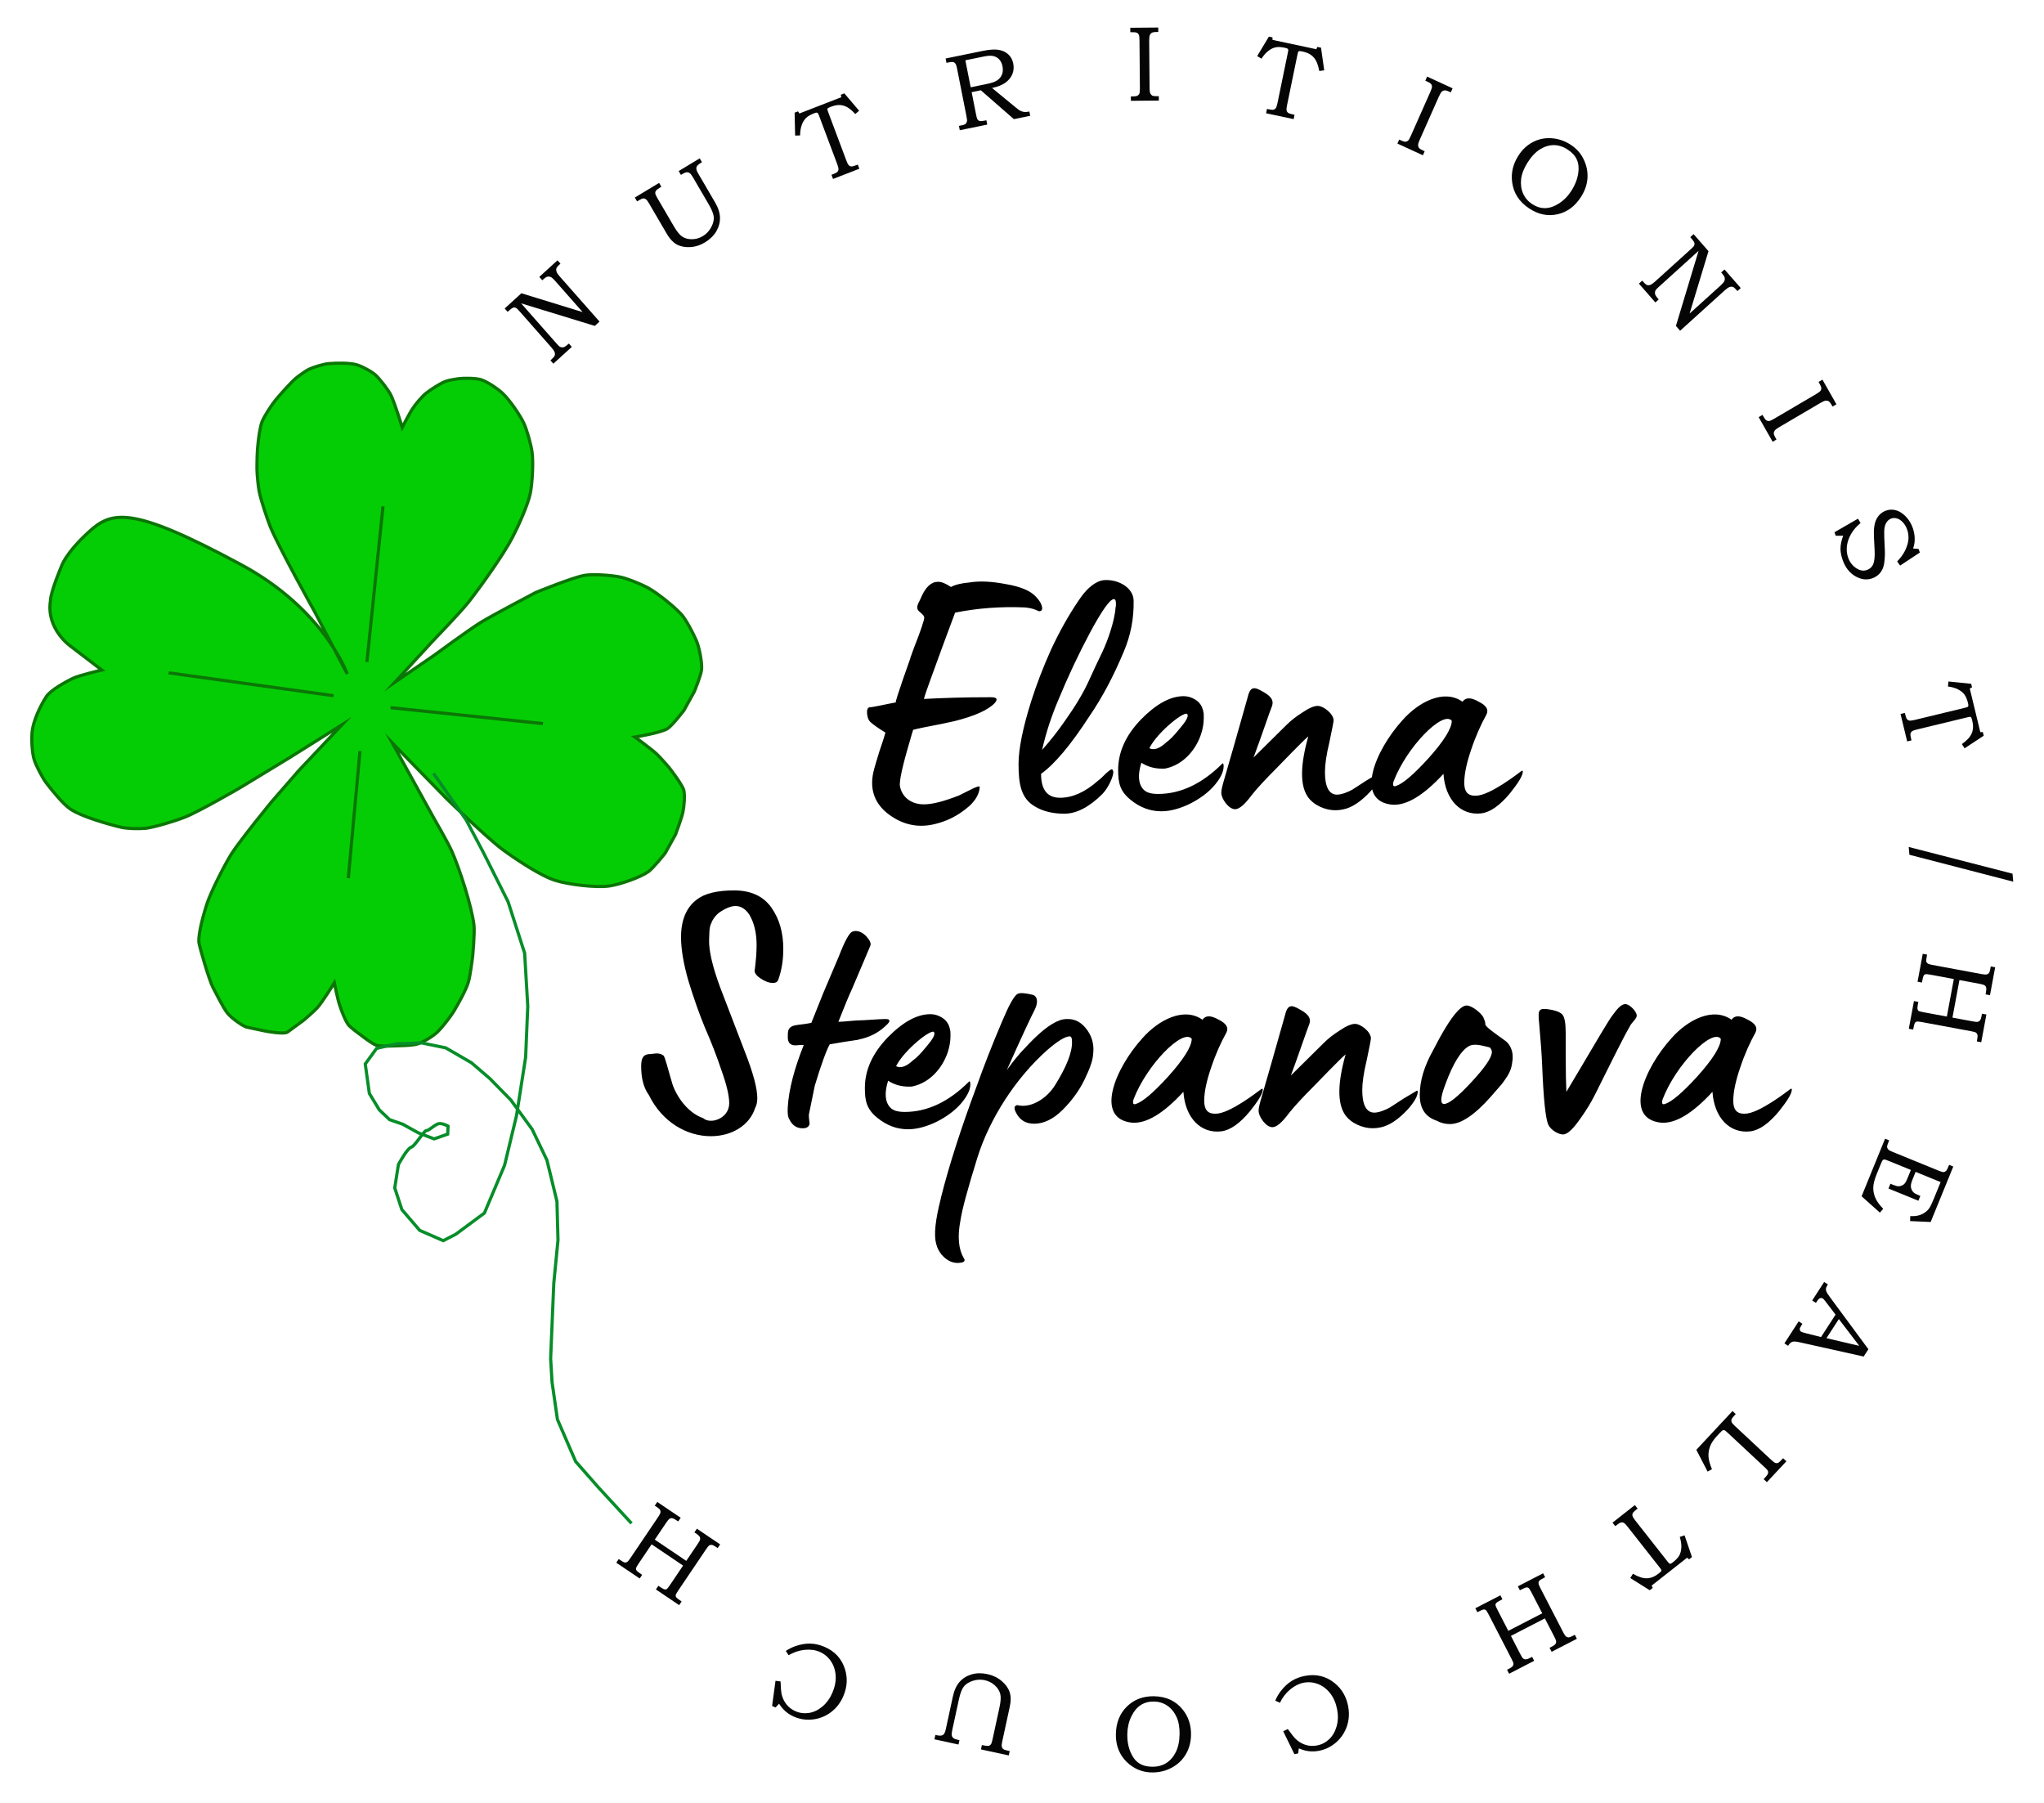 <?xml version="1.0" encoding="UTF-8"?> <svg xmlns="http://www.w3.org/2000/svg" width="855" height="754" viewBox="0 0 855 754" fill="none"> <g opacity="0.98"> <path d="M211.112 129.022L218.091 122.657L243.711 130.532L232.094 117.353C231.404 116.569 230.831 116.076 230.378 115.872C229.924 115.669 229.467 115.618 229.007 115.719C228.547 115.82 228.018 116.143 227.42 116.688L226.833 117.224L225.592 115.816L233.208 108.871L234.448 110.278L234.04 110.65C233.366 111.265 232.958 111.737 232.817 112.065C232.616 112.527 232.608 113.041 232.794 113.608C232.991 114.166 233.416 114.814 234.067 115.553L250.777 134.51L248.804 136.31L217.985 126.875L232.52 143.366C233.328 144.282 233.846 144.814 234.076 144.963C234.376 145.148 234.716 145.256 235.096 145.287C235.488 145.308 235.853 145.234 236.193 145.063C236.533 144.892 237.121 144.436 237.957 143.693L239.183 145.084L231.47 152.119L230.244 150.728L230.652 150.356C231.434 149.642 231.893 149.084 232.029 148.682C232.175 148.269 232.159 147.806 231.981 147.292C231.802 146.778 231.319 146.074 230.531 145.18L217.63 130.544C216.823 129.628 216.31 129.09 216.091 128.931C215.662 128.645 215.234 128.548 214.805 128.641C214.388 128.723 213.766 129.141 212.939 129.894L212.352 130.43L211.112 129.022Z" fill="black"></path> <path d="M265.551 82.627L275.701 76.494L276.644 78.109L275.967 78.519C275.138 79.019 274.596 79.458 274.341 79.835C274.139 80.129 274.057 80.469 274.097 80.857C274.136 81.244 274.422 81.894 274.955 82.806L281.924 94.736C283.167 96.864 284.339 98.289 285.441 99.011C286.555 99.726 287.905 100.076 289.492 100.059C291.092 100.035 292.601 99.594 294.019 98.737C295.45 97.872 296.588 96.68 297.432 95.159C298.276 93.638 298.656 92.209 298.571 90.872C298.486 89.535 297.797 87.758 296.502 85.542L289.799 74.067C289.311 73.231 288.878 72.679 288.5 72.41C288.122 72.142 287.712 72.021 287.27 72.049C286.84 72.069 286.273 72.291 285.57 72.716L284.836 73.159L283.892 71.545L292.686 66.231L293.63 67.846L293.027 68.21C292.035 68.809 291.462 69.412 291.308 70.02C291.165 70.62 291.401 71.446 292.015 72.497L299.151 84.712C300.453 86.941 301.127 89.053 301.171 91.049C301.208 93.031 300.691 94.937 299.62 96.767C298.541 98.584 296.953 100.126 294.857 101.393C292.873 102.591 290.801 103.244 288.638 103.351C286.476 103.458 284.621 103.088 283.073 102.242C281.53 101.374 280.174 99.94 279.005 97.939L271.415 84.945C270.926 84.109 270.511 83.572 270.168 83.334C269.817 83.083 269.453 82.969 269.076 82.991C268.698 83.013 268.152 83.241 267.436 83.673L266.495 84.242L265.551 82.627Z" fill="black"></path> <path d="M332.384 47.132L333.816 46.576L334.383 47.462L351.9 40.664L351.701 39.635L353.195 39.055L359.364 46.314L357.769 47.687C356.039 45.784 354.398 44.616 352.844 44.183C351.286 43.736 349.558 43.88 347.662 44.616C346.871 44.923 346.413 45.14 346.289 45.267C346.159 45.38 346.089 45.525 346.077 45.702C346.079 45.874 346.231 46.364 346.535 47.173L353.997 67.067C354.352 68.013 354.639 68.631 354.857 68.923C355.09 69.209 355.335 69.405 355.593 69.509C355.851 69.613 356.159 69.642 356.517 69.597C356.884 69.534 357.649 69.284 358.814 68.847L359.462 70.573L348.452 74.846L347.805 73.12C349.014 72.635 349.742 72.305 349.989 72.131C350.415 71.808 350.659 71.416 350.719 70.953C350.78 70.49 350.618 69.744 350.232 68.717L342.608 48.391C342.371 47.76 342.193 47.39 342.074 47.279C341.968 47.164 341.813 47.106 341.61 47.106C341.416 47.087 341.052 47.181 340.52 47.388C339.033 47.965 337.912 48.62 337.155 49.353C336.412 50.081 335.817 51.057 335.37 52.282C334.924 53.507 334.695 54.962 334.686 56.645L332.598 56.702L332.384 47.132Z" fill="black"></path> <path d="M395.548 24.468L411.009 21.306C413.943 20.706 416.223 20.56 417.848 20.869C419.47 21.164 420.797 21.81 421.828 22.807C422.87 23.787 423.542 25.037 423.842 26.556C424.151 28.119 424.032 29.59 423.485 30.969C422.936 32.334 421.986 33.52 420.636 34.527C419.298 35.517 417.407 36.276 414.965 36.805L424.779 44.865C425.582 45.536 426.102 45.945 426.339 46.09C426.928 46.432 427.517 46.662 428.107 46.78C428.71 46.895 429.356 46.883 430.043 46.742L430.58 46.632L430.937 48.438L424.108 49.835L410.284 37.763L406.44 38.549L408.267 47.794C408.471 48.827 408.634 49.464 408.757 49.708C409.011 50.163 409.329 50.456 409.712 50.586C410.11 50.714 410.817 50.673 411.833 50.466L412.606 50.307L412.963 52.114L401.475 54.463L401.118 52.657L402.149 52.446C402.922 52.288 403.427 52.132 403.665 51.979C403.917 51.823 404.12 51.603 404.272 51.318C404.436 51.016 404.522 50.663 404.532 50.258C404.529 50.095 404.407 49.367 404.167 48.074L400.283 28.421C400.113 27.561 399.906 26.962 399.66 26.624C399.415 26.287 399.119 26.071 398.773 25.978C398.438 25.867 397.892 25.89 397.133 26.045L395.909 26.295L395.548 24.468ZM403.806 25.217L406.036 36.506L412.199 35.246C414.289 34.818 415.731 34.389 416.525 33.959C417.659 33.369 418.48 32.545 418.985 31.487C419.506 30.426 419.625 29.186 419.345 27.767C419.107 26.563 418.657 25.603 417.994 24.889C417.329 24.16 416.52 23.684 415.567 23.461C414.626 23.221 413.297 23.277 411.579 23.628L403.806 25.217Z" fill="black"></path> <path d="M472.794 11.612L484.49 11.512L484.505 13.374L483.607 13.382C482.76 13.389 482.148 13.511 481.77 13.748C481.393 13.985 481.118 14.323 480.946 14.762C480.775 15.187 480.694 16.02 480.704 17.261L480.866 36.952C480.875 37.944 480.975 38.652 481.169 39.074C481.362 39.481 481.627 39.778 481.965 39.965C482.317 40.152 482.938 40.241 483.829 40.234L484.727 40.226L484.742 42.066L473.046 42.166L473.031 40.326L473.995 40.318C474.856 40.31 475.461 40.21 475.81 40.017C476.173 39.81 476.434 39.523 476.591 39.156C476.749 38.775 476.823 38.052 476.815 36.986L476.648 16.836C476.639 15.712 476.553 14.96 476.389 14.582C476.225 14.189 475.96 13.907 475.593 13.735C475.241 13.548 474.635 13.458 473.773 13.465L472.81 13.474L472.794 11.612Z" fill="black"></path> <path d="M530.777 15.308L532.278 15.627L532.285 16.682L550.636 20.589L551.015 19.616L552.58 19.949L553.921 29.423L551.85 29.699C551.404 27.154 550.642 25.273 549.565 24.058C548.49 22.828 546.959 22.002 544.972 21.579C544.144 21.403 543.643 21.333 543.471 21.372C543.302 21.395 543.166 21.478 543.062 21.621C542.972 21.766 542.841 22.261 542.667 23.105L538.392 43.888C538.189 44.875 538.102 45.551 538.132 45.916C538.175 46.284 538.278 46.582 538.44 46.811C538.602 47.04 538.845 47.233 539.171 47.392C539.513 47.54 540.29 47.75 541.502 48.023L541.131 49.827L529.598 47.371L529.968 45.568C531.243 45.824 532.031 45.947 532.332 45.937C532.861 45.9 533.275 45.704 533.571 45.349C533.868 44.994 534.127 44.279 534.348 43.206L538.715 21.973C538.851 21.314 538.898 20.906 538.856 20.747C538.828 20.592 538.728 20.459 538.557 20.348C538.403 20.226 538.048 20.105 537.49 19.986C535.933 19.655 534.641 19.589 533.615 19.789C532.604 19.992 531.585 20.485 530.559 21.267C529.532 22.05 528.569 23.144 527.668 24.551L525.88 23.453L530.777 15.308Z" fill="black"></path> <path d="M596.958 32.038L607.62 36.932L606.863 38.639L606.044 38.263C605.272 37.909 604.666 37.759 604.224 37.815C603.783 37.87 603.394 38.062 603.056 38.39C602.724 38.705 602.306 39.431 601.801 40.569L593.794 58.622C593.39 59.532 593.189 60.221 593.189 60.689C593.196 61.143 593.314 61.528 593.543 61.842C593.785 62.163 594.312 62.509 595.124 62.882L595.943 63.258L595.195 64.945L584.533 60.051L585.281 58.364L586.16 58.768C586.945 59.128 587.536 59.295 587.933 59.267C588.349 59.233 588.704 59.081 588.999 58.814C589.3 58.533 589.667 57.904 590.1 56.927L598.295 38.452C598.752 37.422 598.984 36.699 598.992 36.283C599.006 35.855 598.883 35.484 598.621 35.17C598.379 34.85 597.865 34.509 597.08 34.149L596.201 33.745L596.958 32.038Z" fill="black"></path> <path d="M657.064 60.572C659.413 62.108 661.174 64.066 662.347 66.448C663.624 69.021 664.191 71.647 664.047 74.326C663.916 77.013 663.035 79.649 661.405 82.234C658.881 86.236 655.594 88.694 651.543 89.609C647.493 90.523 643.561 89.735 639.749 87.242C635.494 84.46 633.081 80.741 632.509 76.084C632.04 72.284 632.891 68.663 635.062 65.221C636.676 62.661 638.694 60.742 641.116 59.464C643.545 58.174 646.183 57.626 649.03 57.82C651.878 58.014 654.556 58.931 657.064 60.572ZM655.795 62.585C653.876 61.331 651.946 60.701 650.005 60.695C648.071 60.677 646.141 61.258 644.216 62.439C642.302 63.627 640.546 65.489 638.947 68.025C637.419 70.448 636.527 72.77 636.273 74.991C636.039 77.207 636.328 79.213 637.141 81.008C637.954 82.804 639.222 84.264 640.943 85.39C642.653 86.508 644.439 87.062 646.304 87.052C648.176 87.03 650.135 86.362 652.179 85.048C654.231 83.722 655.982 81.91 657.432 79.611C658.906 77.274 659.823 74.855 660.185 72.354C660.498 70.206 660.296 68.336 659.58 66.745C658.864 65.154 657.602 63.767 655.795 62.585Z" fill="black"></path> <path d="M708.424 97.926L714.656 105.049L706.754 131.139L719.804 119.327C720.58 118.624 721.069 118.042 721.272 117.58C721.475 117.118 721.528 116.653 721.431 116.184C721.334 115.715 721.019 115.175 720.485 114.565L719.961 113.966L721.354 112.704L728.154 120.476L726.76 121.738L726.396 121.322C725.795 120.634 725.332 120.217 725.009 120.072C724.555 119.867 724.049 119.858 723.489 120.047C722.939 120.246 722.298 120.678 721.566 121.341L702.795 138.332L701.033 136.318L710.501 104.934L694.173 119.714C693.266 120.535 692.738 121.063 692.59 121.296C692.406 121.601 692.298 121.948 692.265 122.335C692.242 122.734 692.313 123.107 692.48 123.453C692.646 123.8 693.092 124.4 693.819 125.253L692.442 126.5L685.555 118.628L686.932 117.381L687.296 117.797C687.995 118.596 688.542 119.065 688.938 119.204C689.343 119.354 689.8 119.338 690.307 119.157C690.815 118.976 691.511 118.485 692.396 117.684L706.888 104.565C707.795 103.744 708.328 103.222 708.486 103C708.77 102.564 708.868 102.127 708.78 101.69C708.701 101.264 708.293 100.63 707.555 99.787L707.031 99.188L708.424 97.926Z" fill="black"></path> <path d="M762.322 158.789L768.175 169.089L766.549 170.045L766.1 169.254C765.676 168.508 765.267 168.028 764.873 167.814C764.479 167.599 764.047 167.527 763.577 167.598C763.12 167.661 762.349 168.011 761.265 168.648L744.072 178.756C743.205 179.266 742.635 179.713 742.36 180.098C742.098 180.475 741.968 180.86 741.97 181.253C741.98 181.659 742.207 182.255 742.653 183.039L743.102 183.83L741.496 184.774L735.644 174.474L737.25 173.529L737.733 174.378C738.164 175.137 738.55 175.622 738.891 175.833C739.252 176.05 739.632 176.135 740.031 176.089C740.443 176.035 741.114 175.735 742.045 175.188L759.639 164.844C760.621 164.266 761.238 163.81 761.489 163.473C761.753 163.129 761.87 162.752 761.84 162.34C761.83 161.934 761.61 161.352 761.179 160.593L760.697 159.744L762.322 158.789Z" fill="black"></path> <path d="M802.547 229.592L803.066 231.107L794.822 236.551L793.572 234.823C795.679 232.693 797.109 230.346 797.861 227.784C798.501 225.67 798.47 223.589 797.769 221.541C797.346 220.306 796.743 219.277 795.959 218.454C795.19 217.625 794.372 217.089 793.505 216.846C792.638 216.603 791.841 216.61 791.114 216.867C790.458 217.1 789.886 217.514 789.401 218.111C788.916 218.707 788.568 219.475 788.357 220.415C788.16 221.35 788.103 222.786 788.186 224.722L788.452 230.786C788.487 231.528 788.444 232.637 788.322 234.111C788.205 235.6 787.954 236.813 787.57 237.751C787.2 238.684 786.63 239.515 785.861 240.244C785.106 240.967 784.204 241.515 783.156 241.886C780.836 242.708 778.452 242.404 776.004 240.975C773.574 239.555 771.805 237.224 770.695 233.984C770.124 232.315 769.85 230.737 769.873 229.25C769.911 227.758 770.283 226.03 770.99 224.065L767.87 224.085L767.366 222.612L777.199 216.936L778.267 218.751C776.569 220.155 775.244 221.686 774.292 223.344C773.345 225.016 772.766 226.692 772.558 228.37C772.367 230.057 772.527 231.645 773.036 233.131C773.728 235.151 774.941 236.703 776.676 237.788C778.128 238.689 779.546 238.894 780.93 238.404C782.202 237.954 783.087 237.129 783.585 235.93C784.079 234.717 784.267 232.795 784.149 230.163L783.857 224.368C783.701 221.12 784.08 218.658 784.995 216.982C785.91 215.305 787.227 214.162 788.946 213.554C790.287 213.078 791.659 213.033 793.06 213.418C794.475 213.797 795.845 214.665 797.171 216.019C798.497 217.374 799.491 219.02 800.154 220.955C800.711 222.583 800.965 224.239 800.915 225.924C800.884 227.114 800.656 228.28 800.232 229.421L802.547 229.592Z" fill="black"></path> <path d="M842.135 368.766L798.699 357.505L798.407 354.248L841.836 365.422L842.135 368.766Z" fill="black"></path> <path d="M834.575 404.558L832.404 416.242L830.558 415.899L830.707 415.096C830.879 414.169 830.916 413.487 830.818 413.049C830.717 412.626 830.464 412.294 830.059 412.054C829.765 411.865 829.103 411.675 828.075 411.484L819.627 409.914L816.709 425.617L824.94 427.146C826.055 427.353 826.735 427.442 826.98 427.413C827.465 427.383 827.86 427.194 828.164 426.846C828.466 426.513 828.689 425.955 828.834 425.173L829.056 423.979L830.902 424.322L828.747 435.92L826.901 435.577L827.095 434.534C827.246 433.723 827.259 433.127 827.135 432.744C827.024 432.379 826.822 432.094 826.53 431.89C826.25 431.703 825.596 431.514 824.568 431.323L803.935 427.49C802.791 427.278 802.047 427.214 801.701 427.3C801.37 427.388 801.099 427.637 800.888 428.047C800.753 428.292 800.548 429.153 800.274 430.629L798.449 430.291L800.604 418.693L802.429 419.032L802.271 419.879C802.072 420.95 802.013 421.673 802.093 422.047C802.171 422.436 802.359 422.711 802.659 422.872C802.889 423.004 803.656 423.192 804.959 423.434L814.363 425.181L817.281 409.478L807.616 407.683C806.472 407.47 805.728 407.407 805.382 407.492C805.034 407.592 804.762 407.849 804.565 408.262C804.419 408.564 804.207 409.461 803.93 410.952L802.106 410.613L804.277 398.929L806.102 399.267L805.964 400.006C805.755 401.135 805.682 401.848 805.747 402.145C805.823 402.459 806.02 402.728 806.338 402.951C806.654 403.19 807.253 403.391 808.136 403.555L829.008 407.433C829.949 407.608 830.615 407.649 831.007 407.557C831.396 407.479 831.708 407.29 831.944 406.99C832.177 406.703 832.363 406.184 832.503 405.431L832.729 404.215L834.575 404.558Z" fill="black"></path> <path d="M817.053 487.91L807.592 511.105L798.993 510.722L799.052 508.647C800.463 508.697 801.624 508.599 802.536 508.35C803.462 508.108 804.324 507.712 805.121 507.162C805.912 506.626 806.545 506.01 807.02 505.313C807.49 504.63 808.128 503.299 808.934 501.322L811.754 494.409L801.302 490.145L799.901 493.581C799.384 494.849 799.206 495.89 799.367 496.703C799.536 497.536 799.891 498.206 800.432 498.712C800.831 499.098 801.624 499.533 802.81 500.017L803.281 500.209L802.463 502.213L789.946 497.106L790.764 495.102L791.848 495.544C792.802 495.934 793.521 496.14 794.005 496.162C794.484 496.198 794.985 496.1 795.508 495.869C796.046 495.643 796.475 495.332 796.795 494.938C797.109 494.557 797.483 493.835 797.917 492.772L799.318 489.335L790.033 485.547C789.065 485.152 788.455 484.951 788.203 484.944C787.96 484.956 787.749 485.045 787.57 485.21C787.391 485.376 787.115 485.915 786.743 486.829L784.999 491.104C784.026 493.49 783.553 495.468 783.58 497.038C783.602 498.622 783.998 500.167 784.767 501.674C785.366 502.856 786.361 504.161 787.751 505.587L786.338 507.181L778.701 500.344L788.521 476.27L790.239 476.971L789.905 477.789C789.516 478.744 789.335 479.362 789.363 479.644C789.396 480.07 789.571 480.46 789.889 480.812C790.106 481.06 790.671 481.37 791.585 481.743L811.219 489.753C812.106 490.115 812.735 490.268 813.107 490.213C813.48 490.159 813.837 489.946 814.178 489.577C814.368 489.384 814.747 488.592 815.314 487.201L817.053 487.91Z" fill="black"></path> <path d="M781.545 564.317L779.563 567.377L752.744 561.403C751.4 561.094 750.421 561.021 749.806 561.185C749.196 561.369 748.67 561.8 748.23 562.48L747.966 562.888L746.408 561.879L752.377 552.664L753.934 553.673C753.767 553.986 753.591 554.284 753.407 554.568C753.023 555.162 752.832 555.591 752.836 555.857C752.838 556.367 753.019 556.739 753.377 556.971C753.637 557.139 754.386 557.378 755.624 557.689L761.735 559.225L767.811 549.843L763.508 544.214C763.063 543.627 762.73 543.262 762.507 543.118C762.26 542.958 762.004 542.88 761.738 542.883C761.465 542.899 761.206 542.986 760.963 543.145C760.733 543.311 760.457 543.642 760.137 544.136C759.921 544.47 759.739 544.738 759.59 544.94L758.033 543.931L763.04 536.199L764.598 537.208C764.133 537.925 763.869 538.482 763.805 538.879C763.745 539.296 763.794 539.723 763.951 540.158C764.12 540.601 764.587 541.342 765.353 542.382L781.545 564.317ZM769.184 551.706L764.008 559.697L777.727 562.897L769.184 551.706Z" fill="black"></path> <path d="M747.236 611.187L739.085 619.927L737.712 618.646L738.465 617.838C739.048 617.214 739.4 616.717 739.523 616.348C739.645 615.979 739.649 615.63 739.533 615.3C739.417 614.971 739.069 614.535 738.487 613.993L722.768 599.334C722.046 598.661 721.59 598.286 721.4 598.209C721.146 598.093 720.875 598.103 720.588 598.238C720.383 598.328 719.944 598.734 719.271 599.456L718.141 600.668C716.845 602.057 715.92 603.449 715.364 604.844C714.819 606.249 714.583 607.679 714.654 609.136C714.737 610.602 715.221 612.393 716.108 614.508L714.282 615.494L709.573 606.39L724.699 590.17L726.056 591.436L725.393 592.146C724.75 592.836 724.377 593.354 724.275 593.701C724.172 594.049 724.195 594.413 724.344 594.793C724.504 595.184 724.917 595.69 725.585 596.313L740.917 610.61C741.692 611.333 742.264 611.756 742.633 611.879C743.013 612.011 743.362 612.015 743.681 611.889C744.01 611.773 744.516 611.349 745.199 610.617L745.862 609.906L747.236 611.187Z" fill="black"></path> <path d="M707.746 651.241L706.53 652.197L705.715 651.517L690.85 663.206L691.353 664.132L690.085 665.128L681.934 660.016L683.06 658.231C685.305 659.538 687.244 660.168 688.875 660.122C690.515 660.088 692.14 659.438 693.749 658.172C694.42 657.644 694.797 657.301 694.879 657.143C694.97 656.997 694.994 656.837 694.952 656.664C694.898 656.5 694.603 656.077 694.066 655.394L680.848 638.584C680.22 637.785 679.756 637.279 679.456 637.064C679.145 636.859 678.85 636.745 678.569 636.722C678.289 636.699 677.982 636.762 677.65 636.911C677.315 637.081 676.651 637.547 675.658 638.309L674.511 636.851L683.853 629.504L685 630.963C683.979 631.784 683.375 632.315 683.189 632.555C682.875 632.99 682.759 633.437 682.84 633.898C682.921 634.359 683.303 635.023 683.986 635.891L697.49 653.066C697.909 653.599 698.193 653.9 698.342 653.97C698.479 654.05 698.646 654.059 698.842 653.999C699.035 653.959 699.358 653.762 699.809 653.407C701.071 652.414 701.957 651.456 702.466 650.531C702.964 649.615 703.243 648.505 703.305 647.201C703.366 645.897 703.147 644.44 702.648 642.828L704.648 642.154L707.746 651.241Z" fill="black"></path> <path d="M659.605 685.427L649.042 690.875L648.181 689.206L648.908 688.831C649.745 688.399 650.307 688.01 650.593 687.664C650.865 687.325 650.972 686.922 650.913 686.455C650.883 686.106 650.628 685.467 650.148 684.538L646.209 676.9L632.013 684.221L635.851 691.663C636.371 692.67 636.718 693.262 636.891 693.438C637.212 693.803 637.603 693.999 638.064 694.026C638.513 694.06 639.09 693.895 639.797 693.53L640.877 692.973L641.738 694.642L631.253 700.049L630.392 698.38L631.335 697.894C632.068 697.516 632.548 697.161 632.774 696.829C632.994 696.517 633.095 696.183 633.078 695.827C633.054 695.492 632.802 694.859 632.323 693.93L622.702 675.277C622.169 674.243 621.763 673.616 621.483 673.395C621.211 673.188 620.848 673.127 620.394 673.211C620.118 673.254 619.312 673.62 617.977 674.309L617.127 672.659L627.611 667.252L628.462 668.901L627.696 669.296C626.728 669.796 626.12 670.192 625.873 670.485C625.614 670.785 625.512 671.102 625.569 671.437C625.605 671.7 625.927 672.421 626.535 673.599L630.92 682.101L645.115 674.779L640.609 666.042C640.076 665.008 639.669 664.381 639.39 664.16C639.098 663.947 638.728 663.889 638.281 663.986C637.953 664.056 637.114 664.439 635.766 665.134L634.916 663.485L645.479 658.037L646.33 659.686L645.662 660.031C644.641 660.557 644.033 660.937 643.838 661.17C643.637 661.423 643.546 661.743 643.564 662.132C643.569 662.527 643.777 663.124 644.189 663.922L653.921 682.791C654.359 683.642 654.735 684.194 655.048 684.447C655.348 684.706 655.689 684.837 656.071 684.839C656.44 684.848 656.964 684.676 657.645 684.325L658.745 683.758L659.605 685.427Z" fill="black"></path> <path d="M542.998 733.384L541.435 733.68L536.768 724.109L538.679 723.162C540.206 725.286 541.326 726.693 542.041 727.382C543.211 728.495 544.562 729.296 546.094 729.785C547.611 730.278 549.201 730.366 550.866 730.051C552.819 729.681 554.521 728.812 555.97 727.444C557.408 726.092 558.449 724.306 559.093 722.086C559.723 719.868 559.798 717.494 559.318 714.961C558.825 712.356 557.872 710.131 556.458 708.285C555.03 706.442 553.329 705.138 551.356 704.372C549.382 703.607 547.375 703.417 545.335 703.803C543.41 704.168 541.546 705.09 539.743 706.57C537.94 708.051 536.488 709.922 535.387 712.184L533.425 711.319C534.07 709.818 534.826 708.505 535.692 707.382C537.06 705.579 538.566 704.155 540.212 703.109C541.857 702.063 543.744 701.339 545.871 700.936C550.574 700.046 554.724 701.067 558.322 703.998C561.301 706.432 563.168 709.646 563.924 713.64C564.481 716.577 564.31 719.36 563.414 721.988C562.52 724.63 561.027 726.876 558.934 728.726C556.826 730.579 554.405 731.765 551.67 732.282C550.209 732.559 548.817 732.612 547.496 732.443C546.163 732.29 544.769 731.895 543.314 731.256L542.998 733.384Z" fill="black"></path> <path d="M481.774 741.327C478.961 741.281 476.433 740.562 474.187 739.169C471.752 737.671 469.899 735.747 468.627 733.399C467.34 731.051 466.722 728.345 466.772 725.282C466.851 720.541 468.387 716.699 471.382 713.759C474.376 710.818 478.156 709.386 482.721 709.461C487.816 709.545 491.821 711.409 494.736 715.051C497.117 718.021 498.274 721.546 498.206 725.625C498.156 728.658 497.427 731.364 496.018 733.742C494.608 736.134 492.633 738.009 490.092 739.366C487.551 740.723 484.778 741.377 481.774 741.327ZM481.813 738.942C484.111 738.98 486.093 738.482 487.759 737.449C489.426 736.431 490.777 734.907 491.812 732.877C492.832 730.846 493.367 728.329 493.417 725.325C493.464 722.453 493.019 720.008 492.08 717.99C491.126 715.985 489.834 714.44 488.202 713.352C486.57 712.265 484.724 711.704 482.662 711.67C480.615 711.636 478.795 712.121 477.203 713.126C475.61 714.145 474.28 715.758 473.212 717.965C472.144 720.186 471.588 722.659 471.543 725.383C471.497 728.151 471.971 730.693 472.963 733.007C473.814 734.995 474.961 736.472 476.403 737.438C477.845 738.405 479.649 738.906 481.813 738.942Z" fill="black"></path> <path d="M421.967 734.22L410.332 731.695L410.73 729.86L411.507 730.028C412.457 730.235 413.154 730.288 413.598 730.188C413.945 730.113 414.236 729.92 414.469 729.609C414.703 729.298 414.932 728.624 415.157 727.588L418.1 714.032C418.624 711.614 418.726 709.76 418.403 708.469C418.066 707.175 417.307 705.986 416.126 704.9C414.931 703.812 413.52 703.092 411.894 702.739C410.253 702.382 408.607 702.47 406.954 703C405.302 703.531 404.054 704.315 403.211 705.352C402.368 706.39 401.673 708.168 401.127 710.686L398.296 723.725C398.09 724.675 398.035 725.379 398.132 725.837C398.228 726.295 398.449 726.666 398.794 726.952C399.124 727.235 399.692 727.464 400.498 727.639L401.34 727.822L400.942 729.656L390.86 727.468L391.259 725.633L391.95 725.783C393.086 726.03 393.918 725.984 394.443 725.646C394.954 725.305 395.339 724.537 395.599 723.343L398.612 709.462C399.162 706.93 400.096 704.917 401.414 703.425C402.73 701.947 404.402 700.909 406.431 700.31C408.457 699.725 410.671 699.693 413.074 700.215C415.348 700.708 417.318 701.663 418.985 703.08C420.652 704.496 421.769 706.05 422.336 707.74C422.886 709.442 422.914 711.43 422.42 713.704L419.215 728.469C419.009 729.419 418.951 730.1 419.043 730.511C419.131 730.937 419.322 731.273 419.616 731.517C419.909 731.762 420.466 731.973 421.286 732.151L422.366 732.385L421.967 734.22Z" fill="black"></path> <path d="M324.427 714.165L322.963 713.543L324.392 702.991L326.507 703.265C326.598 705.879 326.75 707.671 326.962 708.641C327.318 710.216 327.997 711.632 328.999 712.889C329.988 714.141 331.262 715.097 332.821 715.758C334.651 716.535 336.549 716.756 338.515 716.422C340.461 716.096 342.318 715.188 344.086 713.699C345.84 712.203 347.22 710.269 348.227 707.897C349.262 705.456 349.704 703.076 349.552 700.756C349.387 698.43 348.696 696.401 347.479 694.669C346.263 692.937 344.698 691.666 342.787 690.855C340.984 690.09 338.921 689.822 336.6 690.053C334.278 690.284 332.032 691.035 329.861 692.306L328.709 690.497C330.078 689.606 331.435 688.934 332.78 688.481C334.917 687.74 336.961 687.391 338.911 687.434C340.86 687.477 342.831 687.922 344.824 688.767C349.23 690.637 352.116 693.789 353.482 698.224C354.61 701.902 354.379 705.612 352.792 709.354C351.624 712.106 349.938 714.326 347.734 716.015C345.525 717.717 343.036 718.756 340.268 719.134C337.487 719.506 334.815 719.148 332.252 718.061C330.883 717.48 329.696 716.752 328.691 715.878C327.667 715.011 326.727 713.909 325.871 712.57L324.427 714.165Z" fill="black"></path> <path d="M145.264 281.88C145.264 281.88 135.722 254.791 100.479 235.966C54.801 211.367 46.697 213.697 36.981 222.632C27.265 231.566 25.71 236.839 25.71 236.839C25.71 236.839 21.123 247.59 21.1 251.326C19.266 263.259 29.644 270.366 29.644 270.366L42.575 280.249C42.575 280.249 33.277 282.396 30.419 283.744C27.421 285.22 21.275 288.566 19.427 291.291C16.578 295.575 13.912 301.869 13.484 305.721C13.089 308.774 13.366 314.924 14.314 317.767C15.141 320.337 17.61 325.111 19.253 327.315C21.528 330.346 26.35 336.286 29.464 338.418C34.137 341.55 45.082 344.677 50.499 345.972C53.141 346.616 58.476 346.706 61.157 346.418C65.32 345.792 73.43 343.329 77.366 341.759C83.472 339.345 100.57 329.385 100.57 329.385L121.111 316.9L143.039 303.139L124.884 322.396L113.669 335.272C113.669 335.272 100.449 351.4 96.735 357.249C93.725 362.194 88.35 372.645 86.517 378.173C85.29 381.992 82.951 390.035 83.183 394.048C83.278 394.986 84.32 398.766 85.491 402.685C86.778 407.01 88.32 411.611 89.063 412.977C90.55 415.708 93.247 421.426 95.278 423.913C96.804 425.712 100.944 428.821 103.048 429.577L110.985 431.243C110.985 431.243 118.794 432.772 120.31 431.634L127.194 426.584C127.194 426.584 131.486 422.894 132.746 421.479C134.844 419.164 139.853 411.1 139.853 411.1C139.853 411.1 141.289 418.233 142.127 420.537C142.837 422.702 144.396 426.904 145.789 428.697C146.804 429.941 150.95 432.917 150.95 432.917C150.95 432.917 155.601 436.581 157.443 437.192C159.025 437.659 162.5 437.538 164.104 437.471C166.78 437.316 172.247 437.412 174.817 436.585C177.115 435.881 181.362 433.256 183.033 431.591C185.121 429.544 188.647 425.02 190.085 422.545C191.806 419.681 194.982 413.942 195.915 410.779C196.687 408.276 197.694 400.177 197.694 400.177C197.694 400.177 198.645 390.208 198.252 386.856C197.254 378.807 192.173 363.114 188.877 355.769C187.291 352.233 181.442 342.113 181.442 342.113L164.075 310.692L169.83 316.672L187.105 334.343C187.105 334.343 203.904 350.66 210.248 355.33C215.426 359.15 226.198 366.407 232.393 368.268C237.793 369.962 249.344 371.379 254.984 370.548C259.28 369.927 267.673 367.076 271.248 364.557C273.314 363.042 278.244 356.842 278.244 356.842L282.575 349.017C282.575 349.017 285.13 342.184 285.63 339.803C286.124 337.555 286.592 332.771 286.02 330.478C285.199 327.775 279.75 320.874 279.75 320.874C279.75 320.874 276.06 316.583 274.645 315.322C272.591 313.368 265.598 308.271 265.598 308.271C265.598 308.271 276.078 306.575 279.087 304.832C281.28 303.456 286.083 297.118 286.083 297.118L290.414 289.292C290.414 289.292 293.235 282.471 293.469 280.079C293.73 277.02 292.521 270.831 291.306 267.978C290.091 265.124 287.129 259.396 285.092 257.042C282.029 253.711 274.93 247.942 270.884 245.771C268.143 244.321 262.109 241.8 259.062 241.272C255.488 240.589 248.039 240.01 244.408 240.659C239.163 241.64 224.091 247.815 224.091 247.815C224.091 247.815 206.899 256.837 201.286 260.205C196.218 263.329 181.623 274.061 181.623 274.061L165.135 285.381L180.514 268.677C180.514 268.677 192.372 256.362 195.893 251.972C200.967 245.512 210.606 232.037 214.382 224.722C216.703 220.282 220.818 211.246 221.824 206.35C222.668 202.115 223.17 193.329 222.549 189.032C222.144 185.946 220.403 179.734 219.055 176.875C217.462 173.472 213.056 167.149 210.231 164.495C208.306 162.68 203.766 159.554 201.129 158.776C198.887 158.149 194.086 158.081 191.804 158.386C190.461 158.596 187.641 159.012 186.42 159.495C184.116 160.333 180.136 162.968 178.204 164.489C176.688 165.626 173.74 169.106 172.596 170.927C171.319 172.741 168.265 178.752 168.265 178.752C168.265 178.752 165.092 168.477 163.494 165.207C162.257 162.887 159.094 158.751 157.168 156.935C155.497 155.398 151.451 153.226 149.342 152.604C146.445 151.682 140.3 151.825 137.353 152.102C135.21 152.279 131.152 153.577 129.248 154.432C127.749 155.17 124.996 157.19 123.752 158.205C121.398 160.242 117.334 164.876 115.369 167.196C113.681 169.26 110.688 173.806 109.65 176.298C108.756 178.529 108.161 183.175 107.927 185.567C107.549 188.22 107.459 193.555 107.481 196.224C107.514 198.628 107.984 203.318 108.422 205.605C109.199 209.375 111.69 216.819 113.138 220.482C117.021 229.72 131.67 255.955 131.67 255.955L145.264 281.88Z" fill="#00CC00"></path> <path d="M145.264 281.88C145.264 281.88 135.722 254.791 100.479 235.966C54.801 211.367 46.697 213.697 36.981 222.632C27.265 231.566 25.71 236.839 25.71 236.839C25.71 236.839 21.123 247.59 21.1 251.326C19.266 263.259 29.644 270.366 29.644 270.366L42.575 280.249C42.575 280.249 33.277 282.396 30.419 283.744C27.421 285.22 21.275 288.566 19.427 291.291C16.578 295.575 13.912 301.869 13.484 305.721C13.089 308.774 13.366 314.924 14.314 317.767C15.141 320.337 17.61 325.111 19.253 327.315C21.528 330.346 26.35 336.286 29.464 338.418C34.137 341.55 45.082 344.677 50.499 345.972C53.141 346.616 58.476 346.706 61.157 346.418C65.32 345.792 73.43 343.329 77.366 341.759C83.472 339.345 100.57 329.385 100.57 329.385L121.111 316.9L143.039 303.139L124.884 322.396L113.669 335.272C113.669 335.272 100.449 351.4 96.735 357.249C93.725 362.194 88.35 372.645 86.517 378.173C85.29 381.992 82.951 390.035 83.183 394.048C83.278 394.986 84.32 398.766 85.491 402.685C86.778 407.01 88.32 411.611 89.063 412.977C90.55 415.708 93.247 421.426 95.278 423.913C96.804 425.712 100.944 428.821 103.048 429.577L110.985 431.243C110.985 431.243 118.794 432.772 120.31 431.634L127.194 426.584C127.194 426.584 131.486 422.894 132.746 421.479C134.844 419.164 139.853 411.1 139.853 411.1C139.853 411.1 141.289 418.233 142.127 420.537C142.837 422.702 144.396 426.904 145.789 428.697C146.804 429.941 150.95 432.917 150.95 432.917C150.95 432.917 155.601 436.581 157.443 437.192C159.025 437.659 162.5 437.538 164.104 437.471C166.78 437.316 172.247 437.412 174.817 436.585C177.115 435.881 181.362 433.256 183.033 431.591C185.121 429.544 188.647 425.02 190.085 422.545C191.806 419.681 194.982 413.942 195.915 410.779C196.687 408.276 197.694 400.177 197.694 400.177C197.694 400.177 198.645 390.208 198.252 386.856C197.254 378.807 192.173 363.114 188.877 355.769C187.291 352.233 181.442 342.113 181.442 342.113L164.075 310.692L169.83 316.672L187.105 334.343C187.105 334.343 203.904 350.66 210.248 355.33C215.426 359.15 226.198 366.407 232.393 368.268C237.793 369.962 249.344 371.379 254.984 370.548C259.28 369.927 267.673 367.076 271.248 364.557C273.314 363.042 278.244 356.842 278.244 356.842L282.575 349.017C282.575 349.017 285.13 342.184 285.63 339.803C286.124 337.555 286.592 332.771 286.02 330.478C285.199 327.775 279.75 320.874 279.75 320.874C279.75 320.874 276.06 316.583 274.645 315.322C272.591 313.368 265.598 308.271 265.598 308.271C265.598 308.271 276.078 306.575 279.087 304.832C281.28 303.456 286.083 297.118 286.083 297.118L290.414 289.292C290.414 289.292 293.235 282.471 293.469 280.079C293.73 277.02 292.521 270.831 291.306 267.978C290.091 265.124 287.129 259.396 285.092 257.042C282.029 253.711 274.93 247.942 270.884 245.771C268.143 244.321 262.109 241.8 259.062 241.272C255.488 240.589 248.039 240.01 244.408 240.659C239.163 241.64 224.091 247.815 224.091 247.815C224.091 247.815 206.899 256.837 201.286 260.205C196.218 263.329 181.623 274.061 181.623 274.061L165.135 285.381L180.514 268.677C180.514 268.677 192.372 256.362 195.893 251.972C200.967 245.512 210.606 232.037 214.382 224.722C216.703 220.282 220.818 211.246 221.824 206.35C222.668 202.115 223.17 193.329 222.549 189.032C222.144 185.946 220.403 179.734 219.055 176.875C217.462 173.472 213.056 167.149 210.231 164.495C208.306 162.68 203.766 159.554 201.129 158.776C198.887 158.149 194.086 158.081 191.804 158.386C190.461 158.596 187.641 159.012 186.42 159.495C184.116 160.333 180.136 162.968 178.204 164.489C176.688 165.626 173.74 169.106 172.596 170.927C171.319 172.741 168.265 178.752 168.265 178.752C168.265 178.752 165.092 168.477 163.494 165.207C162.257 162.887 159.094 158.751 157.168 156.935C155.497 155.398 151.451 153.226 149.342 152.604C146.445 151.682 140.3 151.825 137.353 152.102C135.21 152.279 131.152 153.577 129.248 154.432C127.749 155.17 124.996 157.19 123.752 158.205C121.398 160.242 117.334 164.876 115.369 167.196C113.681 169.26 110.688 173.806 109.65 176.298C108.756 178.529 108.161 183.175 107.927 185.567C107.549 188.22 107.459 193.555 107.481 196.224C107.514 198.628 107.984 203.318 108.422 205.605C109.199 209.375 111.69 216.819 113.138 220.482C117.021 229.72 131.67 255.955 131.67 255.955L145.264 281.88Z" stroke="#067300" stroke-width="1.333" stroke-miterlimit="10"></path> <path d="M181.315 323.425L195.006 342.971L202.245 356.668L212.546 377.188L219.459 398.684L220.764 420.837L219.868 442.228L216.056 466.622L211.057 487.395L202.632 507.355L190.653 516.229L185.407 518.911L175.543 514.592L168.094 505.909L165.124 496.856L166.649 487.098C166.649 487.098 170.281 480.331 171.975 479.844C173.67 479.357 177.292 472.812 178.406 472.858C179.52 472.905 182.209 470.004 183.773 469.958C185.231 469.796 187.413 471.003 187.413 471.003L187.273 474.346L181.609 476.341L175.017 473.833L168.472 470.21L162.972 468.306L158.678 464.22L154.502 457.348L152.787 445L157.523 438.501C157.523 438.501 166.882 436.215 167.207 436.451C167.644 436.693 176.148 436.156 176.148 436.156L186.44 438.261L197.227 444.517L204.876 451.087L213.653 460.048L222.624 472.366L228.781 485.236L232.97 502.487L233.407 518.689L231.649 536.696L230.959 553.185L230.329 568.226L230.921 578.072L233.169 593.68L240.802 611.298L250.284 622.075L264.161 637.165" stroke="#018B25" stroke-width="1.333" stroke-miterlimit="10"></path> <path d="M70.548 281.421L139.542 290.982" stroke="#067300" stroke-width="1.333" stroke-miterlimit="10"></path> <path d="M160.21 211.777L153.48 276.886" stroke="#067300" stroke-width="1.333" stroke-miterlimit="10"></path> <path d="M163.355 295.983L227.131 302.657" stroke="#067300" stroke-width="1.333" stroke-miterlimit="10"></path> <path d="M150.583 314.131L145.688 367.306" stroke="#067300" stroke-width="1.333" stroke-miterlimit="10"></path> <path d="M274.935 628.192L284.734 634.806L283.689 636.354L283.015 635.899C282.238 635.375 281.63 635.07 281.192 634.987C280.766 634.911 280.363 635.01 279.984 635.285C279.694 635.478 279.258 636.006 278.676 636.868L273.895 643.953L287.063 652.841L291.722 645.938C292.353 645.003 292.704 644.418 292.774 644.182C292.939 643.728 292.924 643.293 292.727 642.878C292.542 642.471 292.122 642.046 291.467 641.603L290.465 640.927L291.51 639.379L301.236 645.943L300.191 647.491L299.317 646.901C298.637 646.442 298.098 646.194 297.7 646.155C297.322 646.112 296.982 646.183 296.681 646.368C296.399 646.55 295.968 647.071 295.386 647.933L283.708 665.236C283.06 666.196 282.707 666.85 282.648 667.199C282.597 667.536 282.717 667.882 283.008 668.237C283.177 668.458 283.881 668.986 285.12 669.822L284.087 671.352L274.361 664.787L275.394 663.257L276.104 663.737C277.002 664.343 277.638 664.684 278.012 664.759C278.397 664.843 278.723 664.779 278.988 664.57C279.2 664.412 279.675 663.787 280.413 662.695L285.736 654.808L272.567 645.92L267.097 654.025C266.449 654.985 266.096 655.639 266.037 655.988C265.99 656.345 266.116 656.695 266.415 657.038C266.633 657.291 267.367 657.84 268.618 658.684L267.585 660.214L257.786 653.601L258.819 652.071L259.438 652.489C260.385 653.128 261.007 653.477 261.303 653.535C261.62 653.59 261.943 653.517 262.274 653.315C262.616 653.122 263.037 652.655 263.537 651.915L275.351 634.411C275.883 633.622 276.185 633.03 276.257 632.637C276.34 632.251 276.291 631.891 276.11 631.557C275.942 631.231 275.542 630.855 274.91 630.429L273.89 629.74L274.935 628.192Z" fill="black"></path> <path d="M824.536 285.999L824.898 287.494L823.945 287.95L828.364 306.232L829.409 306.161L829.786 307.72L821.788 312.976L820.64 311.219C822.752 309.729 824.124 308.237 824.758 306.742C825.405 305.245 825.49 303.506 825.012 301.527C824.812 300.701 824.658 300.219 824.549 300.079C824.454 299.936 824.319 299.848 824.146 299.815C823.975 299.796 823.47 299.888 822.63 300.091L801.956 305.088C800.974 305.325 800.323 305.535 800.006 305.717C799.692 305.914 799.466 306.134 799.329 306.378C799.192 306.622 799.122 306.926 799.12 307.288C799.134 307.661 799.281 308.454 799.559 309.668L797.765 310.102L794.988 298.611L796.782 298.178C797.103 299.442 797.333 300.207 797.473 300.475C797.736 300.939 798.092 301.229 798.543 301.347C798.993 301.464 799.752 301.393 800.82 301.135L821.942 296.03C822.597 295.872 822.987 295.74 823.112 295.634C823.241 295.543 823.319 295.396 823.345 295.194C823.389 295.002 823.344 294.629 823.21 294.073C822.835 292.521 822.334 291.324 821.709 290.48C821.086 289.651 820.198 288.939 819.045 288.344C817.891 287.749 816.482 287.343 814.817 287.128L815.036 285.04L824.536 285.999Z" fill="black"></path> </g> <path d="M391.545 344.54C395.46 343.525 400.39 341.64 405.61 337C408.22 334.535 409.67 331.925 409.815 329.17C409.815 328.59 408.365 329.025 405.32 330.62L401.26 332.65C395.025 335.115 390.095 336.42 386.47 336.42C380.67 336.42 377.19 332.94 376.465 328.88C376.03 326.995 377.48 320.325 380.815 309.16C381.25 307.42 381.685 306.115 381.975 305.245C383.57 304.81 387.63 303.94 393.865 302.78L399.23 301.62C407.93 299.445 413.585 296.835 416.195 293.935C417.5 292.34 416.92 291.615 414.455 291.615C403.435 291.615 394.155 291.905 386.47 292.34C387.05 289.875 390.675 280.305 394.88 268.705L399.52 256.235C408.945 254.35 418.66 253.625 428.665 254.06C430.26 254.205 431.71 254.495 432.87 254.93L434.61 255.655C435.625 255.655 436.06 255.075 435.915 254.06C435.625 252.465 434.755 251.015 433.16 249.42C430.985 247.1 426.925 245.36 420.98 244.345C415.035 243.185 409.815 242.895 405.465 243.62C402.275 243.91 399.665 244.49 397.78 245.505C395.605 244.055 393.865 243.33 392.415 243.33C389.515 243.33 387.195 245.505 385.31 249.855C384.73 251.45 383.135 253.335 383.86 254.93C384.295 255.945 386.47 256.96 386.615 258.265C386.76 258.99 384.875 264.5 382.555 270.3C381.54 273.2 380.815 274.94 380.67 275.665C380.815 275.375 374.145 293.79 374.725 293.79C371.245 294.37 365.3 295.82 363.705 295.82C362.98 295.965 362.545 296.835 362.69 298.43C362.835 300.025 363.27 301.185 363.995 301.91C365.59 303.36 367.765 304.81 370.375 306.405C369.94 308 369.07 310.755 367.765 314.525C366.605 318.295 365.735 321.195 365.3 323.08C363.705 330.475 366.025 336.42 371.97 340.77C377.915 345.12 384.44 346.425 391.545 344.54ZM445.192 340.335C450.267 340.335 455.632 337.58 461.142 332.07C463.607 329.605 466.072 324.24 465.637 322.5L465.347 321.92C465.057 321.485 464.187 322.065 462.592 323.515C461.287 324.82 460.272 325.835 459.257 326.56C453.892 331.345 448.527 333.665 443.452 333.665C438.087 333.665 435.477 330.33 435.477 323.66C440.987 319.745 447.802 311.77 455.777 299.445C461.142 291.615 465.782 282.77 469.987 272.765C473.032 265.66 474.337 258.555 474.192 251.16C474.047 245.94 468.247 242.605 462.882 242.605C461.722 242.605 460.852 242.75 460.417 242.895C457.227 243.91 454.182 246.665 451.282 251.015C446.932 257.395 443.162 264.21 439.827 271.315C436.347 279 433.592 286.25 431.417 293.065C427.792 304.52 426.052 313.365 426.052 319.6C426.052 328.3 427.212 333.955 432.867 337.29C436.202 339.32 440.407 340.335 445.192 340.335ZM435.912 313.655C437.507 306.55 439.827 299.445 442.872 292.34C446.642 283.205 450.992 273.925 455.922 264.645C460.997 255.22 464.332 250.58 465.927 250.58C466.507 250.58 466.797 251.16 466.797 252.465C466.797 253.19 466.797 253.625 466.652 254.06C466.217 259.86 463.317 268.125 460.997 272.91L458.097 279L455.632 284.365C453.167 289.875 449.687 295.53 445.482 301.475C442.582 305.68 439.392 309.74 435.912 313.655ZM485.845 339.32C493.385 339.32 502.955 334.39 508.03 328.445L508.61 327.72C511.075 324.675 512.09 321.92 511.8 319.745C511.655 319.31 511.51 319.165 511.365 319.31C502.81 327.865 493.82 332.07 484.395 332.07C481.495 332.07 479.465 331.49 478.305 330.185C476.13 327.865 475.84 324.095 477.435 319.02C479.9 320.615 482.8 321.485 485.99 321.485C486.86 321.485 487.44 321.485 487.875 321.34C494.98 319.745 500.2 313.655 502.375 307.13C503.1 304.955 503.535 302.635 503.535 300.315C503.535 299.3 503.535 298.43 503.39 297.85C502.955 295.385 501.795 293.645 499.765 292.485C498.315 291.615 496.72 291.18 495.125 291.18C489.47 291.18 483.525 294.515 477.145 301.04C470.91 307.565 467.72 314.525 467.72 322.065C467.72 327.43 468.445 330.91 472.94 334.535C476.855 337.725 481.06 339.32 485.845 339.32ZM480.77 312.93C484.25 305.97 496.285 296.545 496.72 298.865C497.155 299.735 496.14 301.62 493.53 304.665C491.065 307.71 489.18 309.595 487.875 310.465C485.12 313.075 482.655 313.945 480.77 312.93ZM558.426 338.885C559.731 338.885 561.036 338.74 562.196 338.45C565.531 337.725 569.301 335.26 573.216 331.055L574.086 330.04C576.261 327.43 577.421 325.255 577.421 323.66C577.421 323.225 577.276 323.08 576.986 323.225L571.621 326.415L565.821 330.185C564.081 331.2 561.181 332.36 559.296 332.36C555.961 332.36 554.221 329.17 554.221 322.935C554.221 319.89 554.801 315.685 556.106 310.32C557.266 304.81 557.846 301.765 557.846 301.33C557.846 298.575 553.641 295.24 551.176 295.24C549.726 295.24 547.551 296.11 544.796 297.995C542.041 299.735 539.866 301.475 538.126 303.215L524.351 316.845C527.251 309.16 531.601 296.255 531.891 295.82C532.906 293.5 532.326 291.47 528.266 289.295C524.351 286.975 522.901 287.12 521.741 292.195L516.231 311.625L512.171 325.69C511.301 328.59 510.866 330.475 510.866 331.49C510.866 332.795 511.446 334.245 512.751 335.985C514.056 337.58 515.361 338.45 516.666 338.45C518.406 338.45 520.726 336.42 523.626 332.505C525.801 329.75 529.281 325.98 534.066 321.195C534.211 321.05 545.666 309.16 547.261 308C543.926 319.745 543.781 328.155 546.826 332.94C549.291 336.855 554.511 338.885 558.426 338.885ZM619.601 340.19C623.371 339.755 627.431 336.855 631.636 331.78C634.971 327.575 636.856 324.675 637.001 322.79C637.001 322.21 636.711 322.21 635.986 322.79C635.551 323.08 623.081 332.94 617.281 332.795C613.801 332.94 612.496 330.91 612.496 327.43C612.496 323.66 613.511 319.02 615.396 313.51C617.281 307.855 619.456 303.07 621.776 298.865C622.791 296.835 621.776 295.095 618.586 293.5C615.251 291.615 613.076 291.615 611.771 293.5C603.941 287.99 593.356 293.645 586.686 301.185C575.086 313.945 566.531 334.97 582.336 336.565C588.281 337 595.386 332.795 603.796 323.66C604.521 334.535 611.046 341.205 619.601 340.19ZM582.916 326.85C588.426 312.35 603.651 296.98 607.276 301.475C607.276 304.665 603.941 310.03 597.271 317.425C591.181 324.095 586.686 327.865 583.931 328.735C582.771 329.17 582.481 328.445 582.916 326.85Z" fill="black"></path> <path d="M297.345 475.22C306.045 475.22 313.585 470.725 315.905 463.33C316.485 462.315 316.775 460.865 316.775 459.27C316.775 455.21 315.035 448.685 311.555 439.84L301.26 413.015C297.925 404.025 296.475 397.355 296.62 393.15C296.765 388.075 296.765 387.64 297.925 385.175C298.65 383.87 299.52 382.71 300.825 381.695C303.58 379.81 305.9 378.94 307.64 378.94C309.815 378.94 311.845 380.1 313.44 382.565C315.47 385.9 316.485 390.25 316.485 395.325C316.485 398.37 316.195 401.705 315.76 405.33C315.325 406.49 316.05 407.795 317.935 409.1C319.82 410.405 321.705 411.13 323.3 411.13C324.46 411.13 325.185 410.695 325.475 409.97C326.925 406.055 327.65 401.705 327.65 396.92C327.65 390.105 326.055 384.45 322.72 379.665C319.385 374.88 314.165 372.415 307.06 372.415C299.955 372.415 294.735 373.72 291.545 376.185C287.05 379.52 284.875 384.885 284.875 391.99C284.875 396.92 285.89 403.01 287.92 410.115C290.095 417.22 292.415 423.89 294.88 429.835C297.49 435.78 299.81 441.725 301.84 447.815C304.015 453.905 305.03 458.4 305.03 461.445C305.03 467.825 297.2 470.435 294.155 467.68C287.775 465.505 282.99 458.69 281.25 453.325C279.51 447.67 278.205 441.87 277.48 441.435C275.45 439.985 273.275 440.855 272.115 440.855C269.215 440.855 268.2 442.305 268.2 445.93C268.2 451.005 269.215 454.92 271.39 457.965C277.045 469.42 287.34 475.22 297.345 475.22ZM335.179 471.885C337.209 472.03 338.369 471.45 338.659 470C338.659 469.42 338.224 467.245 338.369 466.085C338.369 465.94 339.239 461.88 340.834 454.05C343.589 444.915 345.764 439.115 347.069 436.795L353.014 435.78L358.814 434.91C358.959 434.91 359.104 434.91 359.249 434.765C363.599 433.895 367.369 432.01 370.414 429.11C372.589 427.225 372.589 426.21 370.414 426.21C367.514 426.21 361.424 426.79 358.959 426.79C357.364 426.79 352.869 427.37 350.694 427.37C353.304 420.7 355.189 416.205 356.349 413.74C361.424 401.705 364.034 395.76 364.034 395.615C364.469 394.6 363.889 393.295 362.439 391.7C360.989 390.105 359.394 389.38 357.799 389.38C357.509 389.38 357.074 389.525 356.494 389.67C355.189 390.25 353.304 393.73 350.839 400.11L344.314 415.48L339.384 427.805C335.324 428.675 331.989 428.53 330.829 429.545C329.669 430.27 329.524 431.43 329.524 433.75C329.524 436.07 330.539 437.23 332.714 437.23C333.294 437.23 335.614 436.94 336.194 437.085C332.279 446.945 329.959 455.645 329.524 463.04C329.379 465.505 329.524 467.245 330.249 468.26C331.264 470.435 333.004 471.74 335.179 471.885ZM379.898 472.32C387.438 472.32 397.008 467.39 402.083 461.445L402.663 460.72C405.128 457.675 406.143 454.92 405.853 452.745C405.708 452.31 405.563 452.165 405.418 452.31C396.863 460.865 387.873 465.07 378.448 465.07C375.548 465.07 373.518 464.49 372.358 463.185C370.183 460.865 369.893 457.095 371.488 452.02C373.953 453.615 376.853 454.485 380.043 454.485C380.913 454.485 381.493 454.485 381.928 454.34C389.033 452.745 394.253 446.655 396.428 440.13C397.153 437.955 397.588 435.635 397.588 433.315C397.588 432.3 397.588 431.43 397.443 430.85C397.008 428.385 395.848 426.645 393.818 425.485C392.368 424.615 390.773 424.18 389.178 424.18C383.523 424.18 377.578 427.515 371.198 434.04C364.963 440.565 361.773 447.525 361.773 455.065C361.773 460.43 362.498 463.91 366.993 467.535C370.908 470.725 375.113 472.32 379.898 472.32ZM374.823 445.93C378.303 438.97 390.338 429.545 390.773 431.865C391.208 432.735 390.193 434.62 387.583 437.665C385.118 440.71 383.233 442.595 381.928 443.465C379.173 446.075 376.708 446.945 374.823 445.93ZM403.178 526.26C401.003 522.635 400.423 517.415 401.728 510.6C402.453 505.67 404.918 496.825 408.833 484.21C413.908 467.97 424.783 451.005 437.978 439.26C442.473 435.345 445.663 433.46 447.403 433.46C448.128 433.46 448.418 434.185 448.418 435.635C448.563 440.13 446.098 446.22 441.313 453.905C437.978 459.27 431.598 463.475 425.943 462.315C425.653 462.17 425.363 462.17 425.218 462.315C424.203 462.605 424.058 463.62 425.073 465.505C426.668 468.55 429.133 470 432.613 470C436.528 470 440.588 468.115 444.503 464.2C448.418 460.285 451.463 456.08 453.638 451.585C455.813 447.09 457.118 443.61 457.263 440.855C457.698 437.23 456.973 433.895 454.798 430.85C452.623 427.805 450.013 426.21 446.678 426.21C445.373 426.21 444.213 426.355 443.198 426.79C439.428 428.095 434.498 432.01 428.553 438.535C426.378 440.71 423.913 443.755 421.158 447.525C427.248 433.895 431.163 425.485 432.903 422.15C434.498 418.815 433.773 416.495 431.888 416.06C428.843 415.335 426.813 415.19 425.798 415.625C424.203 416.35 422.028 420.41 418.983 427.66C414.778 437.52 411.443 446.22 408.688 453.905C401.873 472.175 396.943 487.69 393.753 500.305C393.608 500.595 393.608 501.03 393.463 501.61C391.288 510.165 390.563 516.4 391.578 520.17C392.013 522.055 392.883 523.505 393.898 524.81C396.218 527.42 398.828 528.58 401.728 528.145C403.323 528 403.903 527.275 403.178 526.26ZM510.822 473.19C514.592 472.755 518.652 469.855 522.857 464.78C526.192 460.575 528.077 457.675 528.222 455.79C528.222 455.21 527.932 455.21 527.207 455.79C526.772 456.08 514.302 465.94 508.502 465.795C505.022 465.94 503.717 463.91 503.717 460.43C503.717 456.66 504.732 452.02 506.617 446.51C508.502 440.855 510.677 436.07 512.997 431.865C514.012 429.835 512.997 428.095 509.807 426.5C506.472 424.615 504.297 424.615 502.992 426.5C495.162 420.99 484.577 426.645 477.907 434.185C466.307 446.945 457.752 467.97 473.557 469.565C479.502 470 486.607 465.795 495.017 456.66C495.742 467.535 502.267 474.205 510.822 473.19ZM474.137 459.85C479.647 445.35 494.872 429.98 498.497 434.475C498.497 437.665 495.162 443.03 488.492 450.425C482.402 457.095 477.907 460.865 475.152 461.735C473.992 462.17 473.702 461.445 474.137 459.85ZM574.035 471.885C575.34 471.885 576.645 471.74 577.805 471.45C581.14 470.725 584.91 468.26 588.825 464.055L589.695 463.04C591.87 460.43 593.03 458.255 593.03 456.66C593.03 456.225 592.885 456.08 592.595 456.225L587.23 459.415L581.43 463.185C579.69 464.2 576.79 465.36 574.905 465.36C571.57 465.36 569.83 462.17 569.83 455.935C569.83 452.89 570.41 448.685 571.715 443.32C572.875 437.81 573.455 434.765 573.455 434.33C573.455 431.575 569.25 428.24 566.785 428.24C565.335 428.24 563.16 429.11 560.405 430.995C557.65 432.735 555.475 434.475 553.735 436.215L539.96 449.845C542.86 442.16 547.21 429.255 547.5 428.82C548.515 426.5 547.935 424.47 543.875 422.295C539.96 419.975 538.51 420.12 537.35 425.195L531.84 444.625L527.78 458.69C526.91 461.59 526.475 463.475 526.475 464.49C526.475 465.795 527.055 467.245 528.36 468.985C529.665 470.58 530.97 471.45 532.275 471.45C534.015 471.45 536.335 469.42 539.235 465.505C541.41 462.75 544.89 458.98 549.675 454.195C549.82 454.05 561.275 442.16 562.87 441C559.535 452.745 559.39 461.155 562.435 465.94C564.9 469.855 570.12 471.885 574.035 471.885ZM606.5 470.145C611.14 470.145 616.795 466.375 623.61 458.69L627.525 454.195C627.96 453.76 628.395 453.18 629.12 452.165C631.005 449.555 632.31 447.38 632.6 443.9C632.745 443.465 632.745 442.74 632.745 441.87C632.745 438.97 631.295 436.505 629.7 435.345C628.105 434.185 624.625 431.72 623.03 430.415C621.87 429.4 621.29 428.82 621.29 428.385V428.095C621.29 427.515 621 426.645 620.42 425.34C619.26 423.455 615.49 420.41 613.315 420.555C610.415 420.845 606.645 426.5 603.89 431.14C602.15 434.04 599.83 438.68 599.395 439.405C595.77 445.93 593.885 452.02 593.885 457.965C593.885 463.62 596.205 467.1 600.845 468.695C602.73 469.71 604.615 470.145 606.5 470.145ZM604.035 461.735C603.31 461.735 602.875 461.155 602.875 459.995C602.875 458.69 603.455 456.515 604.615 453.47C607.805 444.77 611.14 439.405 614.475 437.52C616.36 436.505 619.115 437.085 621.435 437.665L623.175 438.1C623.755 438.68 624.045 439.26 624.045 439.985C624.045 442.305 621.145 446.51 615.49 452.6C609.835 458.69 606.065 461.735 604.035 461.735ZM653.766 474.495C655.361 474.495 657.246 472.9 659.711 469.71C662.176 466.375 664.206 463.33 665.801 460.43C667.396 457.53 668.701 454.775 670.006 452.165L675.661 440.855C678.706 434.765 680.736 430.995 681.606 429.545C682.621 427.37 684.651 426.21 684.651 424.76C684.651 423.165 681.751 419.975 679.866 419.975C677.836 419.975 675.951 422.73 674.211 425.05C672.906 426.79 667.831 435.345 661.596 445.93L655.216 456.66C655.071 453.325 654.926 448.54 654.926 442.305V432.01C654.926 428.095 654.491 425.485 653.621 424.47C652.896 423.455 650.866 422.585 647.676 422.15C647.096 422.005 646.371 422.005 645.646 422.005C644.341 422.005 643.616 422.73 643.616 424.325C643.616 425.485 643.616 426.5 643.761 427.225C644.486 435.345 644.921 441.435 645.066 445.35C645.646 459.705 646.516 468.115 647.676 470.435C648.836 472.9 652.171 474.495 653.766 474.495ZM732.128 473.19C735.898 472.755 739.958 469.855 744.163 464.78C747.498 460.575 749.383 457.675 749.528 455.79C749.528 455.21 749.238 455.21 748.513 455.79C748.078 456.08 735.608 465.94 729.808 465.795C726.328 465.94 725.023 463.91 725.023 460.43C725.023 456.66 726.038 452.02 727.923 446.51C729.808 440.855 731.983 436.07 734.303 431.865C735.318 429.835 734.303 428.095 731.113 426.5C727.778 424.615 725.603 424.615 724.298 426.5C716.468 420.99 705.883 426.645 699.213 434.185C687.613 446.945 679.058 467.97 694.863 469.565C700.808 470 707.913 465.795 716.323 456.66C717.048 467.535 723.573 474.205 732.128 473.19ZM695.443 459.85C700.953 445.35 716.178 429.98 719.803 434.475C719.803 437.665 716.468 443.03 709.798 450.425C703.708 457.095 699.213 460.865 696.458 461.735C695.298 462.17 695.008 461.445 695.443 459.85Z" fill="black"></path> </svg> 
